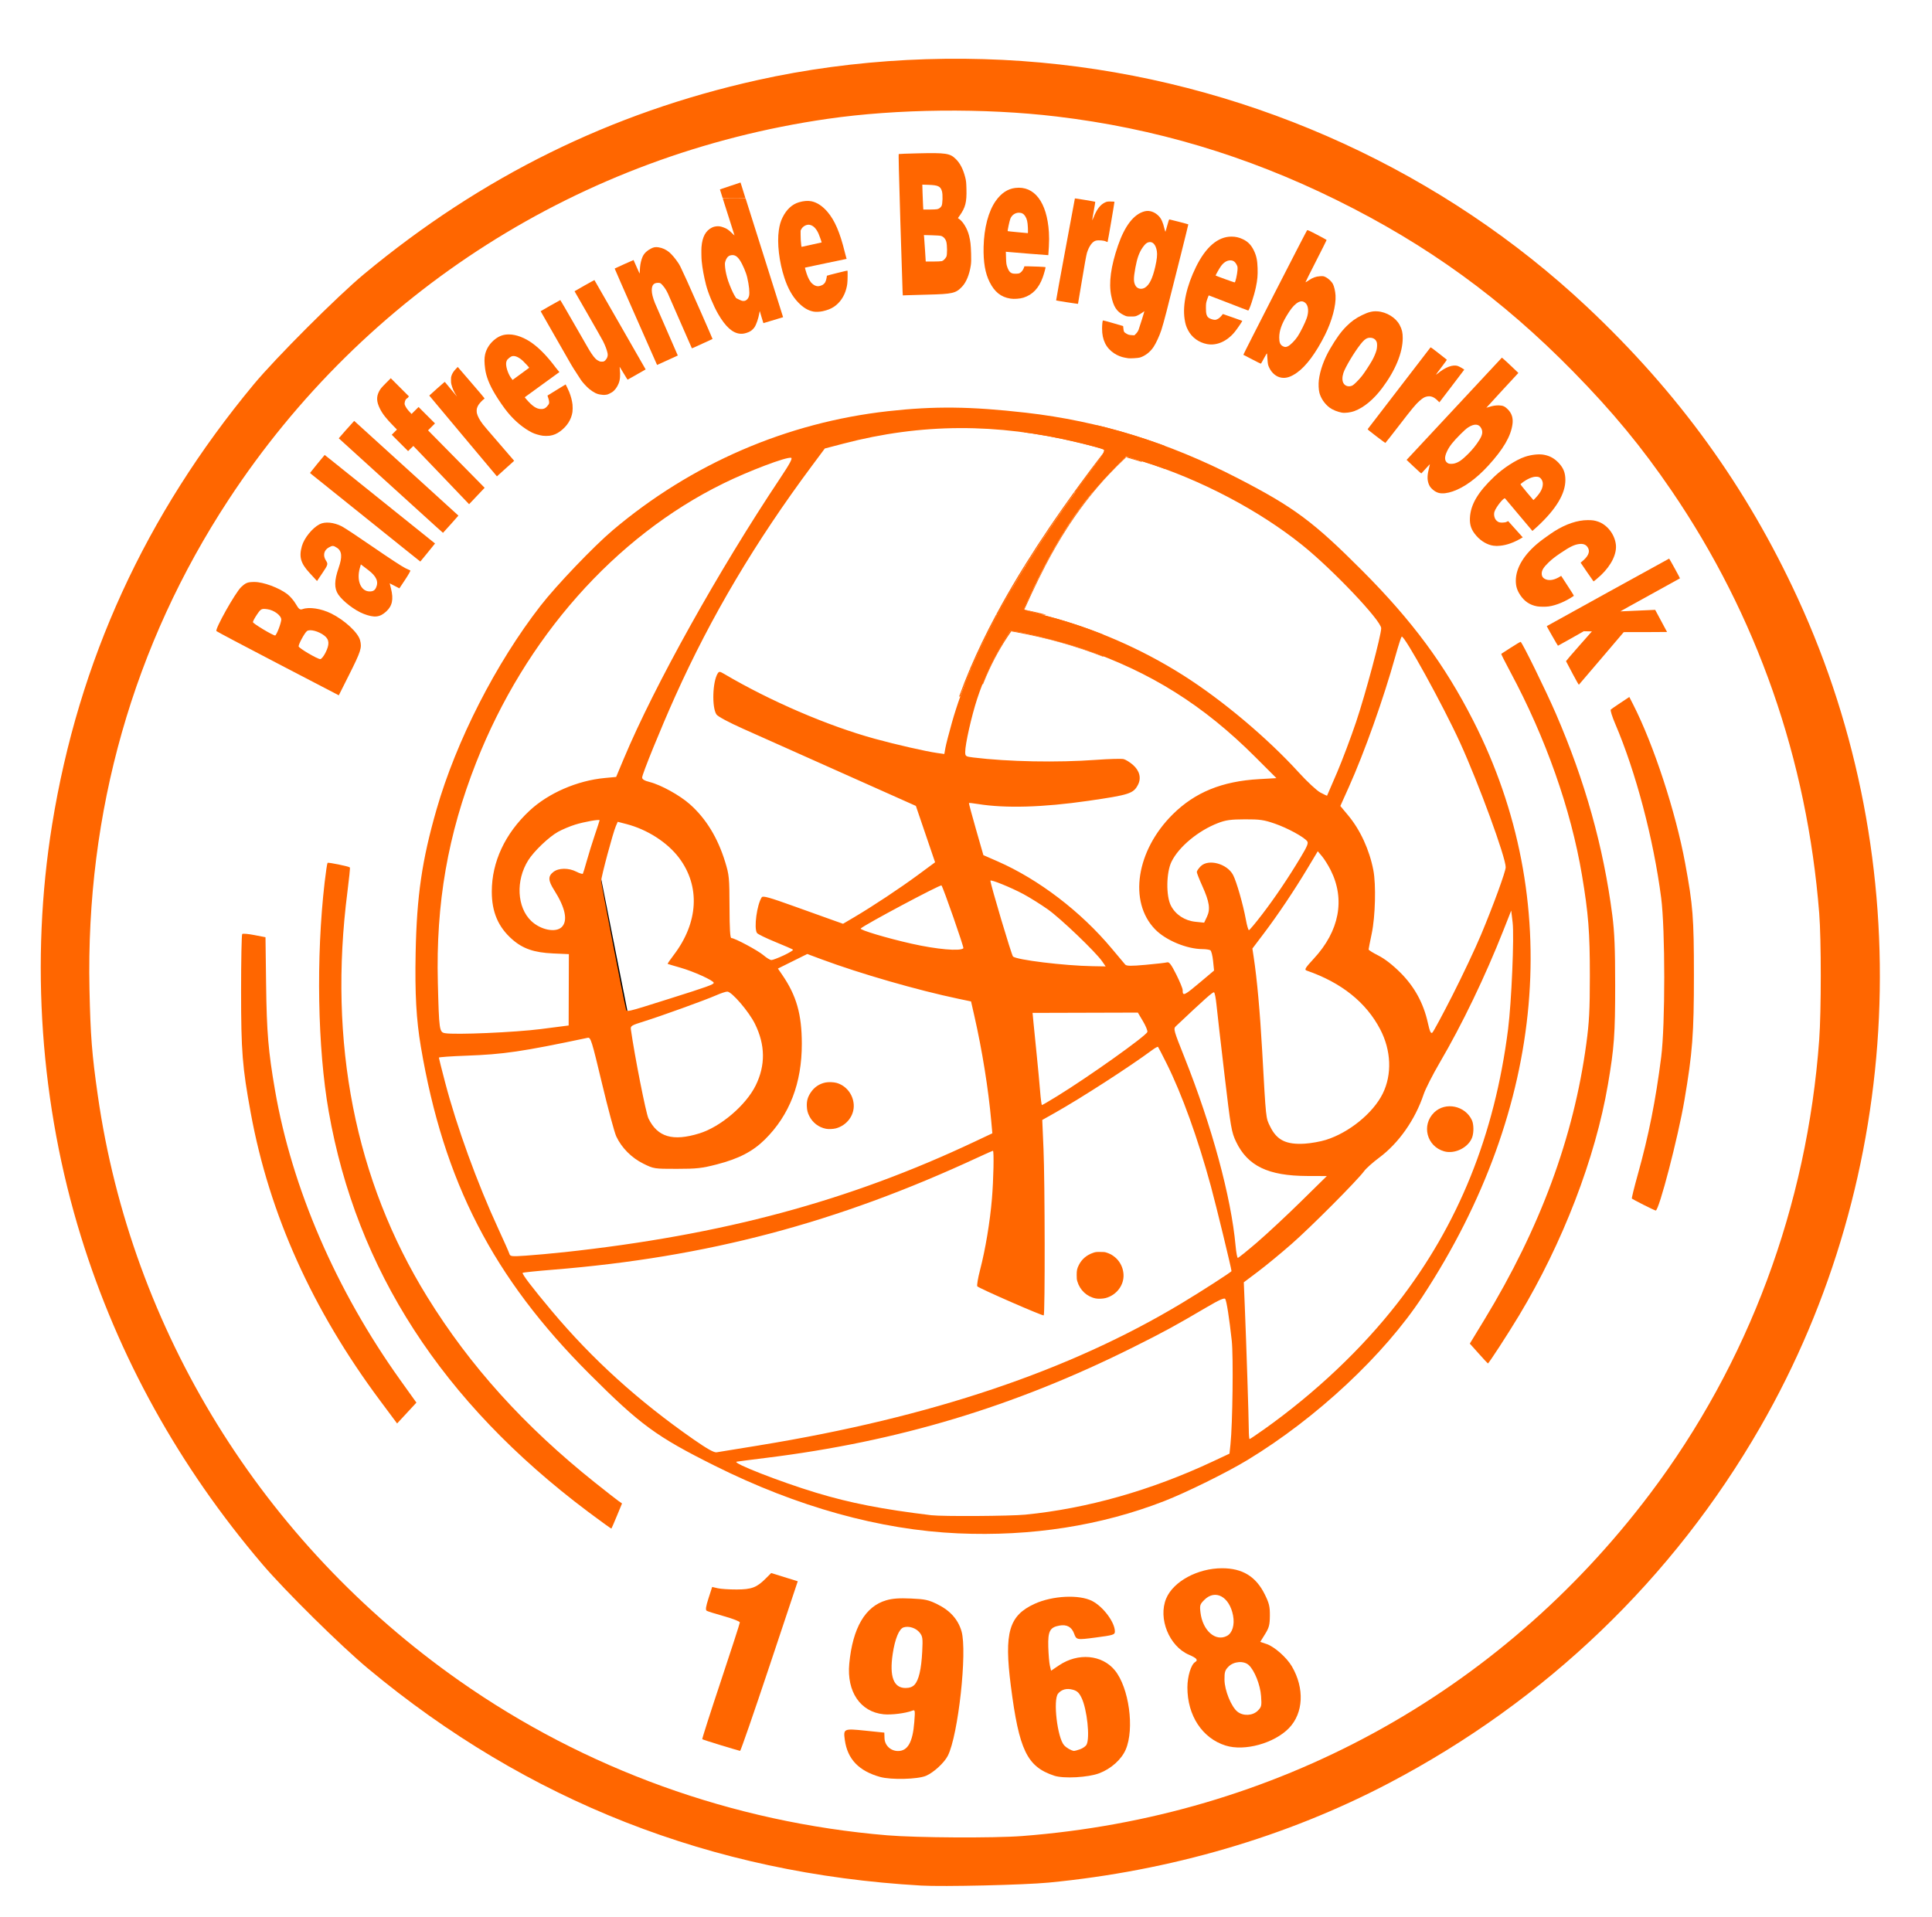 <?xml version="1.0" encoding="UTF-8" standalone="no"?>
<svg xmlns:inkscape="http://www.inkscape.org/namespaces/inkscape" xmlns:sodipodi="http://sodipodi.sourceforge.net/DTD/sodipodi-0.dtd" xmlns="http://www.w3.org/2000/svg" xmlns:svg="http://www.w3.org/2000/svg" version="1.1" id="Ebene_1" x="0px" y="0px" viewBox="0 0 222 220" style="enable-background:new 0 0 222 220;" xml:space="preserve" width="264" height="262"><defs id="defs2"/>
<style type="text/css" id="style1">
	.st0{fill-rule:evenodd;clip-rule:evenodd;}
</style>
<g id="g1">
	
</g>
<rect x="65.8" y="100.7" transform="matrix(0.981 -0.195 0.195 0.981 -19.907 15.371)" class="st0" width="4.8" height="16.4" id="rect1"/>
<rect x="68.5" y="109.9" class="st0" width="0.6" height="0.4" id="rect2"/>
<path style="fill:#ff6600;fill-rule:evenodd;stroke-width:0.018" d="M 105.835,216.54 C 81.799,215.167 60.581,206.839 42.28,191.593 39.155,188.99 32.749,182.664 30.157,179.621 20.566,168.366 13.573,155.739 9.319,142 4.625,126.838 3.459,110.272 5.986,94.622 9.025,75.791 16.709,59.014 29.17,44 31.685,40.97 38.797,33.857 41.827,31.343 55.343,20.125 70.185,12.802 86.995,9.057 98.126,6.577 110.181,5.951 121.77,7.252 c 22.665,2.543 44.158,12.422 60.568,27.838 10.53,9.892 18.354,20.711 24.251,33.536 13.957,30.349 12.32,66.322 -4.332,95.243 -10.033,17.424 -24.655,31.446 -42.644,40.893 -11.767,6.18 -25.143,10.091 -39.111,11.438 -2.825,0.272 -12.095,0.488 -14.667,0.341 z m 11.598,-5.69 c 28.985,-2.22 54.736,-16.252 72.147,-39.313 11.327,-15.002 18.069,-33.09 19.46,-52.213 0.237,-3.264 0.239,-11.498 0.002,-14.505 -1.393,-17.7 -7.16,-34.209 -16.978,-48.598 -3.412,-5.001 -6.731,-9.022 -11.266,-13.649 -8.231,-8.399 -16.774,-14.593 -27.252,-19.761 -10.331,-5.095 -20.869,-8.237 -32.14,-9.581 -8.323,-0.993 -18.303,-0.889 -26.346,0.274 -28.297,4.093 -53.109,19.875 -68.785,43.751 -10.961,16.695 -16.423,35.915 -15.993,56.275 0.113,5.35 0.278,7.46 0.953,12.184 3.865,27.039 18.903,51.394 41.556,67.3 14.438,10.138 31.407,16.267 49.148,17.751 3.396,0.284 12.256,0.333 15.492,0.085 z" id="path2"/><path style="fill:#ff6600;fill-rule:evenodd;stroke-width:0.018" d="m 101.132,204.058 c -2.451,-0.686 -3.752,-2.049 -4.056,-4.248 -0.18,-1.304 -0.129,-1.327 2.367,-1.07 l 2.171,0.224 0.022,0.649 c 0.028,0.822 0.709,1.464 1.552,1.464 1.119,0 1.692,-1.017 1.87,-3.323 0.106,-1.372 0.094,-1.439 -0.235,-1.311 -0.772,0.3 -2.394,0.503 -3.29,0.412 -2.675,-0.272 -4.252,-2.597 -3.946,-5.818 0.391,-4.111 1.83,-6.578 4.246,-7.281 0.726,-0.211 1.481,-0.265 2.846,-0.205 1.632,0.073 2.002,0.153 3.038,0.664 1.456,0.717 2.374,1.744 2.767,3.096 0.681,2.34 -0.378,11.968 -1.573,14.311 -0.415,0.814 -1.632,1.933 -2.509,2.306 -0.953,0.406 -4.014,0.481 -5.272,0.129 z m 3.954,-10.6 c 0.488,-0.524 0.778,-1.767 0.882,-3.787 0.08,-1.556 0.052,-1.766 -0.296,-2.204 -0.418,-0.526 -1.234,-0.791 -1.842,-0.598 -0.521,0.165 -0.996,1.323 -1.254,3.056 -0.388,2.6 0.106,3.911 1.474,3.911 0.462,0 0.8,-0.123 1.037,-0.377 z" id="path3"/><path style="fill:#ff6600;fill-rule:evenodd;stroke-width:0.018" d="m 82.841,200.415 c -1.144,-0.347 -2.11,-0.661 -2.146,-0.697 -0.036,-0.036 0.921,-3.024 2.126,-6.641 1.205,-3.616 2.192,-6.667 2.192,-6.779 0,-0.112 -0.81,-0.43 -1.8,-0.707 -0.99,-0.277 -1.894,-0.561 -2.01,-0.632 -0.153,-0.094 -0.096,-0.484 0.21,-1.433 l 0.42,-1.304 0.639,0.148 c 0.352,0.082 1.332,0.146 2.178,0.143 1.723,-0.006 2.3,-0.224 3.338,-1.262 l 0.628,-0.628 1.526,0.473 1.526,0.473 -3.252,9.754 c -1.789,5.365 -3.306,9.747 -3.373,9.739 -0.066,-0.009 -1.057,-0.3 -2.201,-0.647 z" id="path4"/><path style="fill:#ff6600;fill-rule:evenodd;stroke-width:0.018" d="m 121.136,203.915 c -3.127,-1.038 -4.04,-2.933 -4.987,-10.351 -0.78,-6.109 -0.213,-8.057 2.743,-9.407 2.048,-0.936 5.12,-1.086 6.602,-0.323 1.273,0.655 2.613,2.451 2.613,3.502 0,0.378 -0.172,0.432 -2.231,0.702 -2.155,0.282 -2.19,0.275 -2.456,-0.46 -0.277,-0.766 -0.849,-1.074 -1.702,-0.914 -1.084,0.203 -1.312,0.645 -1.263,2.438 0.024,0.86 0.105,1.83 0.181,2.155 l 0.138,0.591 0.913,-0.615 c 2.185,-1.472 4.928,-1.232 6.407,0.56 1.634,1.981 2.288,6.724 1.258,9.119 -0.488,1.134 -1.678,2.202 -3.028,2.718 -1.281,0.489 -4.104,0.644 -5.187,0.285 z m 2.964,-3.036 c 0.316,-0.11 0.654,-0.349 0.751,-0.531 0.411,-0.767 0.062,-4.06 -0.57,-5.375 -0.285,-0.594 -0.509,-0.804 -1.003,-0.94 -0.706,-0.195 -1.295,-0.04 -1.698,0.447 -0.593,0.716 -0.085,5.069 0.692,5.934 0.274,0.305 0.826,0.62 1.144,0.654 0.06,0.006 0.367,-0.079 0.683,-0.189 z" id="path5"/><path style="fill:#ff6600;fill-rule:evenodd;stroke-width:0.018" d="m 140.841,200.455 c -2.692,-0.842 -4.41,-3.457 -4.4,-6.698 0.004,-1.26 0.415,-2.609 0.883,-2.898 0.381,-0.236 0.196,-0.456 -0.712,-0.847 -2.268,-0.976 -3.561,-4.176 -2.61,-6.459 0.817,-1.961 3.619,-3.48 6.42,-3.48 2.353,0 3.898,0.949 4.918,3.021 0.497,1.01 0.587,1.388 0.577,2.438 -0.01,1.058 -0.093,1.375 -0.56,2.125 l -0.548,0.882 0.723,0.239 c 0.894,0.295 2.314,1.548 2.911,2.569 1.474,2.52 1.339,5.38 -0.335,7.103 -1.696,1.745 -5.095,2.683 -7.266,2.004 z m 3.685,-4.01 c 0.432,-0.432 0.461,-0.56 0.381,-1.675 -0.093,-1.302 -0.759,-2.973 -1.423,-3.575 -0.569,-0.515 -1.708,-0.428 -2.312,0.176 -0.41,0.411 -0.478,0.63 -0.47,1.517 0.011,1.217 0.782,3.113 1.492,3.672 0.665,0.523 1.747,0.469 2.332,-0.115 z m -3.535,-8.6 c 0.619,-0.331 0.899,-1.273 0.696,-2.342 -0.411,-2.167 -2.039,-3.055 -3.297,-1.798 -0.51,0.51 -0.545,0.624 -0.446,1.455 0.246,2.077 1.733,3.388 3.047,2.684 z" id="path6"/><path style="fill:#ff6600;fill-rule:evenodd;stroke-width:0.018" d="M 67.516,173.539 C 50.798,160.975 40.961,145.772 37.768,127.564 c -1.277,-7.28 -1.461,-17.698 -0.465,-26.32 0.136,-1.181 0.288,-2.187 0.336,-2.236 0.086,-0.086 2.434,0.397 2.566,0.529 0.037,0.037 -0.089,1.285 -0.28,2.773 -2.227,17.36 0.882,33.159 9.163,46.569 4.915,7.958 11.159,14.872 19.289,21.358 1.234,0.985 2.437,1.925 2.672,2.09 l 0.427,0.299 -0.586,1.416 c -0.322,0.779 -0.607,1.44 -0.633,1.469 -0.026,0.029 -1.259,-0.858 -2.741,-1.971 z" id="path7"/><path style="fill:#ff6600;fill-rule:evenodd;stroke-width:0.018" d="M 43.7,160.844 C 35.883,150.355 30.947,139.382 28.812,127.745 c -0.967,-5.268 -1.109,-7.061 -1.109,-13.973 0,-3.552 0.058,-6.516 0.129,-6.587 0.071,-0.071 0.702,-0.017 1.402,0.121 l 1.273,0.25 0.07,5.432 c 0.071,5.518 0.253,7.68 1.021,12.132 1.942,11.259 7.017,23.008 14.396,33.326 l 1.854,2.592 -1.109,1.198 -1.109,1.198 z" id="path8"/><path style="fill:#ff6600;fill-rule:evenodd;stroke-width:0.018" d="m 188.856,138.307 c -0.697,-0.355 -1.301,-0.677 -1.342,-0.715 -0.041,-0.038 0.262,-1.271 0.672,-2.74 1.254,-4.483 2.063,-8.543 2.697,-13.536 0.469,-3.69 0.467,-14.672 -0.003,-18.288 -0.879,-6.768 -2.913,-14.469 -5.281,-20.003 -0.357,-0.833 -0.584,-1.571 -0.506,-1.641 0.078,-0.07 0.589,-0.423 1.135,-0.784 l 0.993,-0.658 0.439,0.86 c 2.355,4.614 4.888,12.347 5.976,18.242 0.9,4.875 1.005,6.223 1.007,12.856 0.001,6.773 -0.162,8.922 -1.093,14.395 -0.721,4.237 -2.921,12.692 -3.296,12.666 -0.071,-0.005 -0.7,-0.3 -1.397,-0.655 z" id="path9"/><path style="fill:#ff6600;fill-rule:evenodd;stroke-width:0.018" d="m 169.911,155.395 -1.019,-1.139 1.659,-2.726 c 6.426,-10.559 10.274,-20.974 11.729,-31.752 0.331,-2.452 0.404,-3.847 0.405,-7.786 0.002,-5.025 -0.164,-7.145 -0.904,-11.561 -1.268,-7.568 -4.17,-15.804 -8.236,-23.374 -0.604,-1.124 -1.072,-2.058 -1.042,-2.075 0.031,-0.018 0.523,-0.335 1.094,-0.704 0.571,-0.37 1.08,-0.672 1.131,-0.672 0.156,0 2.884,5.556 4.047,8.242 3.354,7.745 5.477,15.326 6.49,23.174 0.252,1.955 0.328,3.798 0.329,8.058 0.002,5.617 -0.112,7.183 -0.834,11.407 -1.444,8.458 -5.198,18.212 -10.22,26.552 -1.273,2.114 -3.47,5.497 -3.57,5.497 -0.022,-6e-5 -0.499,-0.513 -1.059,-1.139 z" id="path10"/><path style="fill:#ff6600;fill-rule:evenodd;stroke-width:0.018" d="m 110.091,176.064 c -8.972,-0.397 -18.484,-3.042 -27.959,-7.772 -6.728,-3.359 -8.543,-4.69 -14.422,-10.569 C 56.652,146.666 50.986,135.661 48.36,120.14 c -0.528,-3.122 -0.692,-6.074 -0.6,-10.805 0.128,-6.524 0.726,-10.635 2.395,-16.446 2.272,-7.91 6.82,-16.821 11.967,-23.444 1.825,-2.348 6.107,-6.825 8.3,-8.679 9.034,-7.634 19.979,-12.366 31.611,-13.668 5.333,-0.597 9.496,-0.551 15.844,0.173 8.459,0.965 16.384,3.416 24.354,7.53 6.458,3.334 8.687,4.991 14.313,10.635 5.739,5.758 9.451,10.776 12.738,17.222 10.501,20.589 8.399,44.486 -5.823,66.181 -4.403,6.717 -12.168,13.973 -20.111,18.793 -2.356,1.429 -7.026,3.735 -9.579,4.728 -7.256,2.824 -15.264,4.076 -23.677,3.704 z m 7.722,-2.151 c 7.109,-0.704 14.449,-2.785 21.542,-6.11 l 1.922,-0.901 0.112,-1.064 c 0.246,-2.337 0.343,-10.149 0.147,-11.929 -0.285,-2.591 -0.587,-4.529 -0.746,-4.786 -0.098,-0.159 -0.696,0.107 -2.11,0.938 -3.705,2.179 -4.97,2.867 -8.54,4.648 -13.635,6.801 -26.951,10.808 -42.14,12.682 -1.693,0.209 -3.2,0.404 -3.35,0.434 -0.612,0.122 5.028,2.327 9.112,3.563 3.925,1.188 7.63,1.912 13.25,2.59 1.264,0.152 9.076,0.105 10.8,-0.066 z m -30.536,-7.97 c 19.762,-3.23 35.61,-8.568 48.527,-16.343 2.31,-1.39 5.704,-3.579 5.704,-3.678 0,-0.264 -1.76,-7.508 -2.37,-9.756 -1.492,-5.493 -3.33,-10.588 -5.096,-14.123 -0.497,-0.996 -0.937,-1.846 -0.976,-1.888 -0.04,-0.043 -0.329,0.112 -0.643,0.344 -2.668,1.973 -8.204,5.545 -11.248,7.259 l -1.412,0.795 0.144,3.354 c 0.162,3.766 0.183,18.948 0.026,19.105 -0.099,0.099 -7.349,-3.07 -7.63,-3.335 -0.079,-0.074 0.065,-0.934 0.319,-1.912 0.61,-2.347 1.13,-5.473 1.357,-8.15 0.183,-2.164 0.253,-5.523 0.115,-5.523 -0.04,0 -0.794,0.335 -1.675,0.744 -16.272,7.555 -31.154,11.492 -48.848,12.924 -1.885,0.152 -3.465,0.315 -3.511,0.362 -0.113,0.113 1.099,1.703 3.301,4.331 4.688,5.595 9.993,10.402 16.376,14.841 1.52,1.057 2.308,1.498 2.598,1.454 0.229,-0.035 2.453,-0.396 4.942,-0.803 z m 57.929,-1.803 c 5.933,-4.217 11.257,-9.251 15.374,-14.539 6.993,-8.981 11.164,-19.317 12.71,-31.493 0.392,-3.085 0.714,-10.67 0.521,-12.265 l -0.163,-1.351 -0.891,2.256 c -2.12,5.366 -4.739,10.807 -7.334,15.24 -0.799,1.365 -1.625,2.994 -1.836,3.621 -0.983,2.929 -2.868,5.612 -5.111,7.278 -0.718,0.533 -1.491,1.224 -1.718,1.534 -0.78,1.069 -6.109,6.423 -8.337,8.376 -1.227,1.076 -2.966,2.509 -3.865,3.184 l -1.634,1.228 0.115,2.807 c 0.179,4.361 0.454,12.822 0.458,14.078 0.002,0.622 0.043,1.132 0.092,1.132 0.049,0 0.777,-0.489 1.618,-1.087 z m -0.779,-21.501 c 1.133,-0.971 3.405,-3.087 5.048,-4.702 l 2.988,-2.937 -2.263,-0.008 c -4.485,-0.016 -6.839,-1.152 -8.17,-3.942 -0.524,-1.099 -0.607,-1.581 -1.34,-7.805 -0.43,-3.649 -0.839,-7.227 -0.91,-7.951 -0.071,-0.724 -0.196,-1.358 -0.278,-1.409 -0.125,-0.077 -0.999,0.699 -4.382,3.892 -0.309,0.291 -0.265,0.45 0.972,3.553 3.163,7.932 5.377,16.088 5.883,21.672 0.07,0.772 0.187,1.403 0.26,1.403 0.073,0 1.06,-0.794 2.193,-1.765 z m -79.692,1.12 c 18.326,-1.983 32.794,-5.878 47.325,-12.743 l 1.967,-0.929 -0.125,-1.397 c -0.331,-3.708 -1.046,-8.159 -1.945,-12.105 l -0.377,-1.654 -1.468,-0.308 c -4.663,-0.978 -11.287,-2.887 -15.657,-4.513 l -1.695,-0.631 -1.686,0.837 -1.686,0.837 0.504,0.736 c 1.628,2.375 2.236,4.515 2.243,7.888 0.009,4.54 -1.402,8.206 -4.243,11.02 -1.386,1.373 -2.998,2.21 -5.504,2.858 -1.743,0.451 -2.32,0.515 -4.621,0.516 -2.607,5.7e-4 -2.64,-0.004 -3.838,-0.595 -1.351,-0.665 -2.498,-1.818 -3.112,-3.126 -0.213,-0.453 -0.955,-3.208 -1.65,-6.121 -1.166,-4.889 -1.291,-5.291 -1.626,-5.22 -7.596,1.599 -9.649,1.901 -13.988,2.058 -1.718,0.062 -3.123,0.162 -3.123,0.221 4.95e-4,0.06 0.32,1.331 0.711,2.824 1.332,5.094 3.69,11.588 6.111,16.829 0.647,1.4 1.222,2.699 1.278,2.886 0.095,0.316 0.238,0.332 1.931,0.217 1.006,-0.068 2.929,-0.243 4.273,-0.388 z m 87.611,-12.913 c 2.671,-0.831 5.445,-3.091 6.544,-5.33 1.078,-2.197 0.97,-4.954 -0.291,-7.371 -1.621,-3.109 -4.462,-5.38 -8.461,-6.762 -0.284,-0.098 -0.162,-0.3 0.828,-1.37 2.936,-3.171 3.628,-6.805 1.938,-10.17 -0.28,-0.558 -0.729,-1.274 -0.996,-1.593 l -0.487,-0.578 -1.172,1.955 c -1.538,2.563 -3.403,5.343 -5.028,7.493 l -1.313,1.736 0.15,0.98 c 0.38,2.489 0.722,6.271 0.974,10.757 0.453,8.081 0.411,7.68 0.922,8.725 0.765,1.564 1.844,2.094 3.988,1.959 0.704,-0.044 1.786,-0.238 2.405,-0.431 z m -71.979,-0.75 c 2.435,-0.752 5.349,-3.236 6.469,-5.514 1.137,-2.313 1.108,-4.658 -0.089,-7.078 -0.695,-1.407 -2.663,-3.701 -3.174,-3.701 -0.178,0 -0.761,0.193 -1.297,0.43 -1.239,0.547 -6.294,2.373 -8.306,3.001 -1.427,0.445 -1.535,0.512 -1.476,0.924 0.434,3.064 1.727,9.618 2.015,10.213 1.042,2.152 2.799,2.67 5.858,1.725 z m 41.106,-4.276 c 3.627,-2.233 10.18,-6.896 10.364,-7.375 0.05,-0.131 -0.174,-0.687 -0.499,-1.235 l -0.59,-0.996 -6.049,0.017 -6.049,0.017 0.111,1.177 c 0.061,0.647 0.228,2.318 0.372,3.712 0.143,1.394 0.316,3.248 0.385,4.119 0.068,0.871 0.163,1.584 0.211,1.584 0.048,0 0.833,-0.459 1.744,-1.02 z m -59.286,-7.719 3.155,-0.405 0.013,-4.1 0.013,-4.1 -1.811,-0.08 c -2.187,-0.097 -3.477,-0.542 -4.706,-1.623 -1.604,-1.412 -2.341,-3.141 -2.34,-5.486 0.001,-3.409 1.52,-6.666 4.336,-9.295 2.168,-2.025 5.486,-3.465 8.662,-3.76 l 1.291,-0.12 0.881,-2.104 c 3.532,-8.429 10.885,-21.617 17.983,-32.252 1.085,-1.625 1.434,-2.28 1.24,-2.321 -0.563,-0.12 -4.833,1.496 -7.792,2.949 -12.451,6.115 -22.761,17.756 -28.39,32.056 -3.269,8.305 -4.641,16.185 -4.409,25.33 0.138,5.444 0.17,5.673 0.815,5.789 1.145,0.207 8.056,-0.091 11.058,-0.476 z m 104.719,-3.89 c 1.151,-2.266 2.622,-5.383 3.268,-6.926 1.414,-3.378 2.841,-7.284 2.841,-7.775 0,-1.149 -3.107,-9.638 -5.237,-14.307 -1.965,-4.308 -6.463,-12.475 -6.718,-12.196 -0.073,0.08 -0.395,1.083 -0.715,2.229 -1.373,4.919 -3.547,11.033 -5.353,15.058 l -0.977,2.176 0.905,1.087 c 1.393,1.674 2.437,3.951 2.891,6.305 0.316,1.64 0.223,5.297 -0.185,7.243 -0.198,0.946 -0.361,1.78 -0.363,1.853 -0.001,0.073 0.507,0.39 1.129,0.704 0.724,0.365 1.634,1.073 2.527,1.964 1.611,1.609 2.645,3.496 3.143,5.734 0.229,1.031 0.352,1.302 0.524,1.159 0.124,-0.103 1.167,-2.041 2.319,-4.306 z m -89.949,0.398 c 4.323,-1.363 5.072,-1.632 5.056,-1.819 -0.022,-0.266 -2.305,-1.303 -3.827,-1.737 -0.776,-0.222 -1.436,-0.418 -1.467,-0.437 -0.031,-0.019 0.277,-0.471 0.684,-1.004 2.849,-3.727 3.085,-7.909 0.63,-11.175 -1.339,-1.781 -3.656,-3.27 -6.056,-3.892 l -0.996,-0.258 -0.213,0.491 c -0.334,0.768 -1.688,5.819 -1.688,6.297 0,0.349 2.498,13.269 2.834,14.66 0.111,0.457 -0.205,0.528 5.042,-1.126 z m 61.165,-2.062 1.382,-1.166 -0.112,-1.097 c -0.061,-0.604 -0.201,-1.157 -0.31,-1.23 -0.109,-0.073 -0.513,-0.134 -0.897,-0.136 -1.819,-0.007 -4.229,-1.011 -5.454,-2.271 -3.078,-3.167 -2.174,-9.059 2.028,-13.219 2.563,-2.537 5.663,-3.802 9.919,-4.045 l 1.992,-0.114 -2.445,-2.444 c -5.946,-5.945 -12.033,-9.762 -19.827,-12.433 -1.883,-0.645 -6.158,-1.756 -7.535,-1.958 l -0.794,-0.116 -0.853,1.414 c -1.176,1.951 -2.214,4.223 -2.935,6.431 -0.646,1.975 -1.372,5.198 -1.372,6.088 0,0.507 0.045,0.538 0.951,0.648 4.002,0.487 9.636,0.595 14.081,0.27 1.5,-0.109 2.926,-0.149 3.169,-0.088 0.243,0.061 0.727,0.361 1.074,0.665 0.765,0.672 0.978,1.514 0.577,2.289 -0.522,1.009 -0.991,1.16 -5.729,1.846 -5.175,0.749 -9.508,0.873 -12.664,0.362 -0.542,-0.088 -1.005,-0.139 -1.03,-0.115 -0.025,0.025 0.339,1.383 0.808,3.018 l 0.853,2.973 1.625,0.711 c 4.733,2.072 9.592,5.787 13.15,10.054 0.72,0.864 1.401,1.675 1.513,1.802 0.163,0.185 0.642,0.192 2.365,0.037 1.188,-0.107 2.297,-0.235 2.463,-0.285 0.23,-0.068 0.479,0.264 1.041,1.388 0.407,0.812 0.739,1.617 0.739,1.788 0,0.764 0.133,0.701 2.227,-1.066 z m -11.482,-2.229 c -0.749,-1.08 -4.763,-4.921 -6.228,-5.959 -0.796,-0.564 -2.058,-1.354 -2.805,-1.757 -1.403,-0.755 -3.802,-1.731 -3.802,-1.546 0,0.397 2.424,8.537 2.594,8.708 0.385,0.39 5.872,1.061 9.143,1.117 l 1.506,0.026 z m -36.575,-0.684 c 0.637,-0.301 1.111,-0.594 1.055,-0.65 -0.056,-0.056 -0.978,-0.459 -2.049,-0.896 -1.071,-0.436 -2.012,-0.897 -2.093,-1.025 -0.365,-0.575 -0.007,-3.24 0.55,-4.1 0.129,-0.199 0.863,0.005 3.758,1.047 1.979,0.712 4.045,1.452 4.591,1.646 l 0.994,0.351 1.27,-0.749 c 2.138,-1.261 5.266,-3.335 7.337,-4.863 l 1.97,-1.454 -1.104,-3.24 -1.104,-3.24 -8.528,-3.807 c -4.69,-2.094 -9.787,-4.37 -11.327,-5.059 -1.677,-0.75 -2.904,-1.41 -3.061,-1.646 -0.542,-0.816 -0.448,-3.791 0.149,-4.72 0.152,-0.236 0.242,-0.23 0.719,0.052 5.283,3.121 11.935,5.985 17.337,7.466 2.433,0.667 5.844,1.445 7.143,1.63 l 0.837,0.119 0.122,-0.696 c 0.067,-0.383 0.407,-1.701 0.754,-2.929 2.28,-8.059 7.631,-17.755 15.888,-28.792 1.412,-1.887 1.752,-2.451 1.553,-2.575 -0.14,-0.087 -1.459,-0.448 -2.932,-0.803 -9.373,-2.254 -18.045,-2.214 -26.982,0.125 l -2.136,0.559 -1.507,2.026 C 86.787,62.123 81.713,70.681 77.59,79.852 c -1.656,3.682 -3.804,8.961 -3.804,9.348 0,0.203 0.272,0.365 0.859,0.513 1.298,0.327 3.478,1.533 4.635,2.564 1.854,1.652 3.19,3.84 4.046,6.623 0.46,1.498 0.491,1.812 0.5,5.171 0.007,2.54 0.07,3.576 0.215,3.576 0.385,0 3.052,1.429 3.688,1.975 0.349,0.3 0.756,0.548 0.905,0.552 0.149,0.004 0.792,-0.239 1.429,-0.54 z m 20.635,-0.814 c 0.087,-0.087 -2.328,-7.014 -2.518,-7.218 -0.122,-0.131 -8.796,4.493 -9.277,4.945 -0.171,0.161 2.983,1.105 5.842,1.749 2.893,0.652 5.588,0.889 5.953,0.524 z M 64.551,106.379 c 0.722,-0.722 0.412,-2.219 -0.878,-4.245 -0.695,-1.092 -0.717,-1.588 -0.093,-2.079 0.608,-0.479 1.752,-0.492 2.654,-0.032 0.37,0.189 0.704,0.291 0.743,0.226 0.038,-0.064 0.241,-0.732 0.451,-1.485 0.21,-0.752 0.626,-2.092 0.925,-2.976 0.299,-0.885 0.544,-1.639 0.544,-1.676 0,-0.138 -1.757,0.174 -2.808,0.5 -0.598,0.185 -1.486,0.559 -1.973,0.831 -1.052,0.588 -2.76,2.219 -3.417,3.265 -1.458,2.317 -1.302,5.416 0.35,6.983 1.087,1.031 2.819,1.372 3.502,0.689 z m 80.441,-1.403 c 1.511,-1.973 3.039,-4.236 4.465,-6.616 0.778,-1.297 0.913,-1.64 0.734,-1.857 -0.421,-0.508 -2.269,-1.508 -3.707,-2.006 -1.249,-0.433 -1.719,-0.501 -3.439,-0.494 -1.632,0.006 -2.188,0.083 -3.078,0.425 -2.275,0.874 -4.505,2.725 -5.349,4.437 -0.612,1.243 -0.648,3.958 -0.067,5.07 0.537,1.029 1.586,1.715 2.814,1.842 l 1,0.103 0.322,-0.679 c 0.414,-0.873 0.286,-1.72 -0.54,-3.55 -0.344,-0.761 -0.625,-1.479 -0.625,-1.596 0,-0.116 0.2,-0.412 0.444,-0.656 0.885,-0.885 3.043,-0.304 3.727,1.005 0.395,0.756 1.155,3.411 1.464,5.114 0.122,0.672 0.28,1.222 0.352,1.222 0.072,0 0.739,-0.794 1.483,-1.765 z m 8.641,-16.341 c 0.614,-1.444 1.602,-4.067 2.194,-5.828 1.068,-3.176 2.881,-9.948 2.881,-10.762 0,-0.876 -5.548,-6.725 -9.053,-9.546 -4.984,-4.01 -11.716,-7.549 -18.24,-9.588 l -2.034,-0.636 -1.95,2.032 c -3.241,3.378 -5.527,6.77 -8.222,12.201 -0.905,1.823 -1.612,3.347 -1.572,3.387 0.04,0.04 1.17,0.356 2.51,0.701 5.526,1.424 10.971,3.785 15.821,6.86 4.491,2.847 9.662,7.197 13.281,11.173 0.954,1.048 2.067,2.082 2.473,2.296 0.406,0.215 0.751,0.378 0.766,0.362 0.015,-0.015 0.53,-1.209 1.144,-2.653 z" id="path11"/><path style="fill:#ff6600;fill-rule:evenodd;stroke-width:0.018" d="m 31.959,76.122 c -3.834,-1.996 -7.024,-3.684 -7.089,-3.752 -0.198,-0.206 2.173,-4.428 2.839,-5.057 0.534,-0.504 0.755,-0.588 1.537,-0.588 1.011,0 2.788,0.655 3.754,1.385 0.324,0.244 0.772,0.764 0.996,1.156 0.331,0.578 0.476,0.687 0.77,0.579 0.757,-0.277 2.131,-0.068 3.283,0.499 1.531,0.754 3.085,2.186 3.321,3.06 0.236,0.876 0.113,1.264 -1.283,4.043 l -1.157,2.303 z m 5.428,-1.242 c 0.497,-0.973 0.466,-1.532 -0.108,-1.983 -0.662,-0.521 -1.696,-0.787 -2.017,-0.521 -0.274,0.227 -0.949,1.471 -0.949,1.748 0,0.193 2.141,1.456 2.486,1.466 0.122,0.004 0.387,-0.316 0.588,-0.711 z m -5.362,-2.775 c 0.163,-0.427 0.296,-0.901 0.296,-1.055 0,-0.469 -0.829,-1.091 -1.591,-1.193 -0.677,-0.091 -0.75,-0.054 -1.195,0.6 -0.26,0.383 -0.473,0.78 -0.472,0.881 0.001,0.162 2.264,1.523 2.554,1.537 0.061,0.003 0.244,-0.344 0.407,-0.77 z" id="path12"/><path style="fill:#ff6600;fill-rule:evenodd;stroke-width:0.018" d="m 41.78,70.385 c -1.007,-0.387 -2.368,-1.424 -2.907,-2.216 -0.482,-0.709 -0.47,-1.607 0.042,-3.077 0.432,-1.239 0.376,-1.922 -0.186,-2.29 -0.424,-0.278 -0.523,-0.283 -0.951,-0.043 -0.568,0.318 -0.699,0.932 -0.322,1.508 0.256,0.391 0.232,0.479 -0.377,1.383 l -0.65,0.966 -0.869,-0.945 c -1.011,-1.099 -1.218,-1.827 -0.872,-3.063 0.259,-0.927 1.197,-2.086 2.038,-2.521 0.615,-0.318 1.63,-0.223 2.54,0.239 0.313,0.159 1.973,1.258 3.689,2.441 1.716,1.184 3.345,2.249 3.621,2.368 0.276,0.119 0.534,0.239 0.574,0.267 0.04,0.028 -0.226,0.502 -0.592,1.053 l -0.665,1.001 -0.557,-0.288 -0.557,-0.288 0.15,0.602 c 0.308,1.233 0.149,1.995 -0.55,2.635 -0.74,0.679 -1.367,0.743 -2.601,0.269 z m 1.432,-3.013 c 0.313,-0.688 0.042,-1.302 -0.888,-2.012 l -0.858,-0.655 -0.119,0.421 c -0.404,1.436 0.122,2.685 1.13,2.685 0.39,0 0.588,-0.119 0.734,-0.439 z" id="path13"/><path style="fill:#ff6600;fill-rule:evenodd;stroke-width:0.002" d="M 47.205,63.509 C 44.93,61.681 36.11,54.599 35.871,54.408 c -0.138,-0.11 -0.25,-0.206 -0.248,-0.213 0.008,-0.032 1.669,-2.073 1.684,-2.069 0.009,0.003 0.485,0.381 1.056,0.84 0.572,0.459 1.302,1.046 1.624,1.304 0.321,0.258 1.232,0.99 2.025,1.626 1.34,1.076 2.057,1.652 4.418,3.548 0.502,0.403 1.508,1.211 2.236,1.795 l 1.323,1.062 -0.209,0.258 c -0.115,0.142 -0.494,0.609 -0.841,1.038 -0.347,0.429 -0.636,0.78 -0.642,0.78 -0.006,-1.8e-4 -0.496,-0.391 -1.091,-0.868 z" id="path14"/><path style="fill:#ff6600;fill-rule:evenodd;stroke-width:0.002" d="M 50.157,60.413 C 49.371,59.699 38.948,50.234 38.925,50.213 c -0.01,-0.009 1.472,-1.681 1.741,-1.964 l 0.034,-0.036 0.376,0.341 c 0.207,0.188 2.9,2.634 5.985,5.436 3.085,2.802 5.612,5.1 5.614,5.107 0.004,0.011 -1.749,1.971 -1.772,1.98 -0.005,0.002 -0.341,-0.297 -0.746,-0.664 z" id="path15"/><path style="fill:#ff6600;fill-rule:evenodd;stroke-width:0.002" d="m 50.704,54.44 c -1.758,-1.84 -3.201,-3.346 -3.208,-3.346 -0.006,0 -0.144,0.133 -0.307,0.296 l -0.296,0.296 -0.94,-0.94 -0.94,-0.94 0.299,-0.299 0.299,-0.299 -0.389,-0.397 c -0.851,-0.868 -1.263,-1.394 -1.565,-2 -0.396,-0.792 -0.424,-1.364 -0.097,-1.991 0.155,-0.296 0.258,-0.421 0.817,-0.984 l 0.524,-0.528 1.044,1.044 1.044,1.044 -0.052,0.053 c -0.028,0.029 -0.052,0.065 -0.052,0.08 0,0.016 -0.028,0.04 -0.071,0.061 -0.183,0.086 -0.294,0.292 -0.32,0.593 -0.008,0.092 -0.003,0.12 0.036,0.218 0.106,0.261 0.268,0.491 0.57,0.813 l 0.191,0.203 0.402,-0.401 0.402,-0.401 0.944,0.944 0.944,0.944 -0.399,0.399 -0.399,0.399 0.968,0.981 c 0.533,0.54 1.996,2.025 3.252,3.301 l 2.284,2.32 -0.102,0.105 c -0.056,0.058 -0.432,0.454 -0.835,0.881 -0.403,0.427 -0.76,0.804 -0.792,0.837 l -0.059,0.061 z" id="path16"/><path style="fill:#ff6600;fill-rule:evenodd;stroke-width:0.002" d="m 53.213,49.951 c -2.138,-2.549 -3.887,-4.64 -3.887,-4.648 0,-0.007 0.399,-0.368 0.886,-0.801 0.718,-0.638 0.89,-0.784 0.906,-0.767 0.011,0.012 0.32,0.386 0.686,0.833 0.367,0.446 0.675,0.817 0.685,0.823 0.022,0.013 0.016,0.003 -0.083,-0.146 -0.252,-0.38 -0.437,-0.805 -0.538,-1.234 -0.041,-0.174 -0.045,-0.216 -0.044,-0.502 2.97e-4,-0.294 0.003,-0.32 0.044,-0.455 0.092,-0.301 0.253,-0.55 0.551,-0.857 l 0.179,-0.184 0.029,0.034 c 0.016,0.019 0.709,0.824 1.541,1.789 0.983,1.142 1.511,1.767 1.511,1.789 0,0.023 -0.028,0.053 -0.086,0.094 -0.162,0.112 -0.469,0.438 -0.604,0.642 -0.082,0.123 -0.152,0.278 -0.19,0.422 -0.034,0.126 -0.033,0.399 0.001,0.552 0.076,0.341 0.325,0.801 0.692,1.279 0.184,0.239 0.379,0.468 1.999,2.341 0.874,1.01 1.589,1.84 1.589,1.844 0,0.005 -1.105,1.002 -1.947,1.757 l -0.034,0.031 z" id="path17"/><path style="fill:#ff6600;fill-rule:evenodd;stroke-width:0.002" d="m 62.361,49.918 c -0.391,-0.054 -0.929,-0.214 -1.233,-0.368 -0.974,-0.492 -1.93,-1.282 -2.768,-2.289 -0.413,-0.496 -1.039,-1.397 -1.468,-2.113 -0.664,-1.108 -1.028,-2.034 -1.147,-2.921 -0.098,-0.725 -0.099,-1.236 -0.003,-1.656 0.157,-0.687 0.576,-1.317 1.178,-1.771 0.489,-0.369 0.954,-0.526 1.554,-0.525 0.846,0.001 1.856,0.389 2.759,1.059 0.854,0.634 1.711,1.532 2.608,2.734 0.122,0.163 0.272,0.348 0.334,0.412 0.062,0.064 0.11,0.119 0.106,0.122 -0.004,0.004 -0.889,0.646 -1.968,1.427 -1.078,0.781 -1.974,1.433 -1.991,1.449 -0.03,0.028 -0.026,0.034 0.158,0.247 0.68,0.785 1.142,1.1 1.649,1.124 0.32,0.015 0.505,-0.057 0.706,-0.274 0.149,-0.16 0.231,-0.282 0.257,-0.383 0.034,-0.13 -0.012,-0.382 -0.137,-0.749 l -0.047,-0.138 1.038,-0.642 c 0.571,-0.353 1.042,-0.642 1.048,-0.642 0.017,0 0.337,0.67 0.414,0.867 0.202,0.515 0.32,0.967 0.378,1.446 0.026,0.213 0.022,0.659 -0.007,0.856 -0.129,0.86 -0.607,1.618 -1.391,2.207 -0.392,0.294 -0.78,0.459 -1.228,0.522 -0.21,0.029 -0.586,0.029 -0.799,3e-4 z m -2.509,-7.108 c 0.522,-0.384 0.951,-0.701 0.954,-0.704 0.02,-0.018 -0.533,-0.621 -0.741,-0.809 -0.521,-0.469 -0.999,-0.643 -1.325,-0.481 -0.105,0.052 -0.317,0.217 -0.411,0.32 -0.081,0.089 -0.143,0.233 -0.165,0.385 -0.056,0.399 0.167,1.149 0.493,1.656 0.081,0.126 0.229,0.33 0.239,0.33 0.004,0 0.433,-0.314 0.955,-0.698 z" id="path18"/><path style="fill:#ff6600;fill-rule:evenodd;stroke-width:0.002" d="m 69.267,45.221 c -0.044,-0.007 -0.154,-0.021 -0.244,-0.031 -0.422,-0.048 -0.792,-0.23 -1.316,-0.649 -0.263,-0.21 -0.764,-0.751 -0.935,-1.009 -0.737,-1.115 -1.044,-1.605 -1.386,-2.217 -0.091,-0.163 -0.863,-1.511 -1.715,-2.996 -0.852,-1.485 -1.549,-2.706 -1.549,-2.713 6.79e-4,-0.013 2.225,-1.273 2.261,-1.281 0.01,-0.002 0.724,1.225 1.587,2.728 1.718,2.993 1.771,3.084 1.981,3.398 0.366,0.548 0.587,0.765 0.925,0.907 0.09,0.038 0.126,0.044 0.272,0.044 0.142,6.21e-4 0.18,-0.005 0.248,-0.036 0.103,-0.047 0.185,-0.127 0.281,-0.271 0.14,-0.212 0.184,-0.424 0.137,-0.658 -0.074,-0.368 -0.272,-0.893 -0.521,-1.386 -0.093,-0.185 -0.867,-1.55 -1.719,-3.033 -0.852,-1.483 -1.552,-2.701 -1.555,-2.706 -0.009,-0.015 2.271,-1.297 2.284,-1.284 0.007,0.007 1.334,2.32 2.949,5.14 l 2.937,5.128 -1.02,0.584 c -0.561,0.321 -1.031,0.587 -1.045,0.591 -0.019,0.005 -0.135,-0.177 -0.454,-0.71 -0.236,-0.395 -0.439,-0.728 -0.451,-0.741 -0.027,-0.029 -0.027,-0.04 0.002,0.231 0.076,0.723 0.034,1.236 -0.136,1.661 -0.174,0.435 -0.451,0.803 -0.753,1.001 -0.165,0.108 -0.445,0.242 -0.576,0.274 -0.142,0.035 -0.374,0.051 -0.487,0.034 z" id="path19"/><path style="fill:#ff6600;fill-rule:evenodd;stroke-width:0.002" d="m 75.471,41.712 c -0.016,-0.037 -1.115,-2.527 -2.441,-5.531 -1.327,-3.005 -2.406,-5.469 -2.399,-5.477 0.027,-0.027 2.158,-0.988 2.168,-0.978 0.005,0.006 0.163,0.363 0.351,0.792 0.237,0.542 0.345,0.773 0.352,0.752 0.006,-0.016 0.015,-0.166 0.02,-0.334 0.015,-0.504 0.083,-0.925 0.213,-1.319 0.124,-0.378 0.252,-0.587 0.501,-0.821 0.154,-0.145 0.323,-0.26 0.578,-0.394 0.293,-0.154 0.509,-0.19 0.844,-0.14 0.458,0.068 0.873,0.258 1.247,0.571 0.283,0.238 0.697,0.727 1.007,1.192 0.217,0.326 0.204,0.298 1.027,2.088 0.485,1.054 2.956,6.679 2.938,6.687 -0.007,0.003 -0.542,0.249 -1.189,0.546 -1.136,0.522 -1.177,0.54 -1.195,0.507 -0.039,-0.072 -2.472,-5.631 -2.55,-5.825 -0.259,-0.649 -0.499,-1.063 -0.823,-1.421 -0.214,-0.236 -0.263,-0.261 -0.506,-0.261 -0.5,0 -0.72,0.261 -0.72,0.854 -2.99e-4,0.371 0.117,0.846 0.361,1.467 0.041,0.105 0.651,1.505 1.355,3.11 0.704,1.605 1.277,2.92 1.274,2.922 -0.016,0.012 -2.362,1.082 -2.371,1.082 -0.006,0 -0.025,-0.031 -0.041,-0.068 z" id="path20"/><path style="fill:#ff6600;fill-rule:evenodd;stroke-width:0.002" d="m 85.04,38.194 c -0.865,-0.076 -1.675,-0.806 -2.522,-2.272 -0.533,-0.923 -1.163,-2.438 -1.391,-3.345 -0.256,-1.02 -0.41,-1.861 -0.498,-2.729 -0.035,-0.342 -0.048,-1.268 -0.024,-1.594 0.09,-1.189 0.481,-1.914 1.224,-2.271 0.152,-0.073 0.266,-0.104 0.474,-0.13 0.275,-0.034 0.518,0.002 0.832,0.124 0.278,0.107 0.301,0.118 0.448,0.215 0.188,0.123 0.306,0.224 0.58,0.493 0.13,0.128 0.236,0.222 0.236,0.209 -5e-6,-0.013 -0.302,-0.966 -0.672,-2.119 -0.37,-1.153 -0.672,-2.101 -0.672,-2.109 0,-0.007 0.59,-0.013 1.312,-0.013 h 1.312 l 0.038,0.124 c 0.021,0.068 0.991,3.137 2.155,6.819 1.164,3.682 2.114,6.697 2.111,6.699 -0.013,0.009 -2.248,0.683 -2.263,0.683 -0.009,-2.88e-4 -0.102,-0.301 -0.207,-0.669 -0.104,-0.368 -0.195,-0.679 -0.202,-0.692 -0.016,-0.032 -0.018,-0.027 -0.061,0.224 -0.105,0.605 -0.345,1.303 -0.554,1.611 -0.098,0.144 -0.273,0.32 -0.418,0.418 -0.144,0.098 -0.267,0.155 -0.486,0.224 -0.291,0.093 -0.503,0.121 -0.752,0.099 z m 0.646,-3.822 c 0.185,-0.091 0.331,-0.293 0.385,-0.532 0.086,-0.382 0.008,-1.169 -0.209,-2.111 -0.133,-0.578 -0.521,-1.487 -0.843,-1.974 -0.307,-0.464 -0.592,-0.638 -0.966,-0.589 -0.23,0.03 -0.381,0.118 -0.51,0.298 -0.093,0.131 -0.159,0.277 -0.21,0.469 -0.038,0.142 -0.041,0.172 -0.032,0.371 0.017,0.403 0.104,0.906 0.241,1.4 0.094,0.34 0.159,0.529 0.311,0.912 0.263,0.66 0.454,1.058 0.669,1.385 l 0.069,0.105 0.285,0.139 c 0.337,0.164 0.417,0.189 0.584,0.182 0.099,-0.004 0.143,-0.015 0.227,-0.056 z" id="path21"/><path style="fill:#ff6600;fill-rule:evenodd;stroke-width:0.002" d="m 83.039,22.609 c -0.045,-0.117 -0.321,-0.993 -0.315,-0.999 0.004,-0.004 0.538,-0.184 1.187,-0.401 l 1.18,-0.393 0.135,0.422 c 0.321,1.009 0.432,1.364 0.432,1.385 0,0.014 -0.468,0.022 -1.302,0.022 -1.177,0 -1.304,-0.004 -1.316,-0.036 z" id="path22"/><path style="fill:#ff6600;fill-rule:evenodd;stroke-width:0.002" d="m 93.465,35.648 c -0.604,-0.114 -1.168,-0.451 -1.731,-1.033 -0.681,-0.704 -1.195,-1.614 -1.596,-2.826 -0.611,-1.847 -0.864,-4.017 -0.643,-5.507 0.087,-0.588 0.208,-1.003 0.416,-1.43 0.452,-0.927 1.093,-1.526 1.887,-1.764 0.528,-0.158 1.04,-0.199 1.441,-0.116 0.649,0.134 1.27,0.544 1.849,1.222 0.833,0.974 1.436,2.38 1.987,4.636 0.068,0.277 0.143,0.562 0.168,0.633 l 0.044,0.129 -0.061,0.013 c -0.033,0.007 -1.108,0.231 -2.388,0.498 -1.28,0.267 -2.332,0.49 -2.338,0.495 -0.016,0.016 0.077,0.363 0.188,0.693 0.185,0.555 0.407,0.947 0.655,1.157 0.181,0.153 0.297,0.218 0.466,0.262 0.181,0.046 0.327,0.03 0.57,-0.063 0.148,-0.057 0.21,-0.097 0.311,-0.198 0.107,-0.107 0.137,-0.158 0.2,-0.33 0.04,-0.112 0.084,-0.285 0.097,-0.385 0.013,-0.1 0.026,-0.191 0.03,-0.204 0.003,-0.012 0.533,-0.154 1.177,-0.314 0.968,-0.241 1.174,-0.286 1.192,-0.26 0.013,0.019 0.017,0.293 0.01,0.699 -0.012,0.7 -0.035,0.916 -0.149,1.358 -0.23,0.892 -0.748,1.646 -1.443,2.099 -0.342,0.223 -0.715,0.369 -1.262,0.494 -0.334,0.076 -0.805,0.096 -1.076,0.044 z m -0.169,-7.697 c 0.61,-0.133 1.112,-0.244 1.115,-0.247 0.016,-0.015 -0.251,-0.777 -0.349,-0.997 -0.273,-0.61 -0.617,-0.954 -1.032,-1.03 -0.353,-0.065 -0.79,0.173 -0.966,0.526 l -0.069,0.139 3.58e-4,0.455 c 3.58e-4,0.454 0.021,0.81 0.07,1.209 0.024,0.198 0.029,0.21 0.074,0.199 0.026,-0.006 0.547,-0.12 1.157,-0.253 z" id="path23"/><path style="fill:#ff6600;fill-rule:evenodd;stroke-width:0.005" d="m 103.712,33.326 c -0.015,-0.254 -0.131,-3.902 -0.258,-8.106 -0.165,-5.482 -0.217,-7.653 -0.181,-7.675 0.027,-0.017 1.002,-0.053 2.166,-0.081 3.263,-0.078 3.731,-0.007 4.403,0.666 0.494,0.495 0.832,1.159 1.072,2.103 0.099,0.388 0.119,0.589 0.138,1.349 0.038,1.504 -0.118,2.112 -0.785,3.048 l -0.196,0.275 0.18,0.132 c 0.449,0.329 0.916,1.132 1.104,1.898 0.158,0.645 0.2,1.019 0.233,2.065 0.022,0.723 0.013,1.021 -0.042,1.376 -0.16,1.029 -0.517,1.897 -0.99,2.402 -0.715,0.764 -1.092,0.853 -3.925,0.923 -1.011,0.025 -2.075,0.055 -2.365,0.067 l -0.528,0.021 z m 4.508,-3.473 c 0.172,-0.048 0.384,-0.254 0.523,-0.509 0.111,-0.202 0.104,-1.343 -0.01,-1.735 -0.091,-0.314 -0.322,-0.57 -0.59,-0.653 -0.105,-0.033 -0.554,-0.065 -1.081,-0.078 l -0.901,-0.022 0.026,0.242 c 0.015,0.133 0.062,0.818 0.106,1.521 l 0.08,1.279 0.84,-2.53e-4 c 0.462,-1.38e-4 0.914,-0.021 1.006,-0.046 z m -0.532,-5.972 c 0.223,-0.052 0.385,-0.171 0.501,-0.369 0.127,-0.215 0.158,-1.311 0.048,-1.689 -0.166,-0.571 -0.438,-0.702 -1.537,-0.739 l -0.72,-0.024 0.03,0.991 c 0.016,0.545 0.042,1.189 0.058,1.432 l 0.028,0.441 0.707,-0.001 c 0.389,-5.94e-4 0.787,-0.02 0.885,-0.042 z" id="path24"/><path style="fill:#ff6600;fill-rule:evenodd;stroke-width:0.005" d="m 116.103,34.157 c -1.08,-0.172 -1.813,-0.753 -2.386,-1.894 -0.515,-1.024 -0.734,-2.306 -0.694,-4.049 0.051,-2.181 0.555,-4.095 1.393,-5.281 0.629,-0.892 1.371,-1.385 2.246,-1.493 2.194,-0.272 3.645,1.635 3.864,5.082 0.033,0.518 0.032,1.005 -0.005,1.68 -0.028,0.523 -0.056,0.956 -0.062,0.963 -0.011,0.011 -4.177,-0.32 -4.659,-0.371 l -0.221,-0.023 0.022,0.712 c 0.019,0.618 0.038,0.755 0.141,1.046 0.224,0.631 0.443,0.794 1.026,0.768 0.313,-0.014 0.372,-0.032 0.522,-0.153 0.167,-0.136 0.291,-0.322 0.378,-0.571 l 0.045,-0.129 0.421,0.003 c 0.595,0.004 1.979,0.069 2.005,0.095 0.029,0.029 -0.168,0.753 -0.318,1.17 -0.449,1.246 -1.163,1.999 -2.216,2.337 -0.398,0.128 -1.078,0.178 -1.502,0.11 z m 2.009,-8.139 c -0.031,-0.694 -0.105,-1.009 -0.313,-1.338 -0.17,-0.268 -0.399,-0.394 -0.714,-0.394 -0.441,0 -0.835,0.28 -0.995,0.708 -0.098,0.263 -0.334,1.374 -0.299,1.409 0.011,0.011 0.526,0.067 1.144,0.123 0.618,0.056 1.141,0.105 1.164,0.108 0.024,0.003 0.029,-0.254 0.013,-0.617 z" id="path25"/><path style="fill:#ff6600;fill-rule:evenodd;stroke-width:0.005" d="m 122.615,34.582 c -0.68,-0.106 -1.247,-0.202 -1.259,-0.215 -0.013,-0.012 0.468,-2.652 1.067,-5.865 0.599,-3.213 1.09,-5.85 1.09,-5.859 0,-0.022 2.312,0.364 2.338,0.39 0.011,0.011 -0.063,0.468 -0.163,1.016 -0.101,0.548 -0.182,1.034 -0.181,1.081 9.2e-4,0.046 0.072,-0.097 0.159,-0.317 0.356,-0.911 0.751,-1.43 1.283,-1.692 0.226,-0.111 0.3,-0.124 0.675,-0.119 0.231,0.003 0.427,0.013 0.435,0.023 0.019,0.022 -0.762,4.601 -0.79,4.628 -0.012,0.012 -0.103,-0.019 -0.202,-0.068 -0.233,-0.115 -0.87,-0.162 -1.154,-0.085 -0.395,0.106 -0.778,0.637 -1.016,1.404 -0.072,0.234 -0.293,1.452 -0.565,3.114 -0.245,1.501 -0.453,2.735 -0.462,2.743 -0.009,0.007 -0.573,-0.073 -1.253,-0.179 z" id="path26"/><path style="fill:#ff6600;fill-rule:evenodd;stroke-width:0.005" d="m 129.623,41.009 c -0.062,-0.011 -0.235,-0.041 -0.385,-0.067 -0.4,-0.07 -0.841,-0.249 -1.212,-0.492 -0.935,-0.614 -1.396,-1.558 -1.389,-2.847 0.003,-0.46 0.047,-0.887 0.097,-0.937 0.013,-0.013 0.541,0.127 1.173,0.312 l 1.149,0.335 0.027,0.266 c 0.04,0.394 0.062,0.434 0.343,0.602 0.213,0.127 0.315,0.158 0.589,0.175 l 0.332,0.021 0.197,-0.198 c 0.123,-0.124 0.233,-0.296 0.293,-0.457 0.137,-0.369 0.678,-2.118 0.656,-2.118 -0.011,0 -0.114,0.072 -0.229,0.161 -0.116,0.088 -0.344,0.226 -0.507,0.306 -0.279,0.136 -0.326,0.145 -0.794,0.145 -0.479,0 -0.511,-0.006 -0.837,-0.163 -0.807,-0.388 -1.183,-0.968 -1.437,-2.213 -0.303,-1.486 -0.05,-3.374 0.774,-5.772 0.786,-2.286 1.826,-3.625 3.063,-3.942 0.557,-0.143 1.167,0.065 1.637,0.558 0.282,0.296 0.471,0.72 0.636,1.425 0.055,0.237 0.108,0.381 0.127,0.345 0.018,-0.034 0.111,-0.362 0.208,-0.729 0.116,-0.442 0.196,-0.668 0.236,-0.668 0.073,0 2.15,0.543 2.176,0.569 0.017,0.016 -1.538,6.232 -2.513,10.046 -0.21,0.822 -0.474,1.769 -0.587,2.105 -0.237,0.705 -0.607,1.504 -0.901,1.946 -0.38,0.572 -0.953,1.016 -1.558,1.207 -0.204,0.064 -1.141,0.12 -1.362,0.081 z M 131.575,32.893 c 0.502,-0.319 0.86,-1.05 1.17,-2.391 0.194,-0.84 0.252,-1.398 0.187,-1.795 -0.127,-0.768 -0.488,-1.152 -0.962,-1.024 -0.223,0.06 -0.394,0.21 -0.65,0.568 -0.41,0.574 -0.658,1.257 -0.861,2.372 -0.223,1.224 -0.215,1.665 0.035,2.076 0.214,0.349 0.698,0.437 1.081,0.194 z" id="path27"/><path style="fill:#ff6600;fill-rule:evenodd;stroke-width:0.005" d="m 138.7,39.386 c -0.955,-0.183 -1.754,-0.766 -2.182,-1.591 -0.225,-0.433 -0.313,-0.719 -0.4,-1.287 -0.248,-1.625 0.225,-3.787 1.313,-5.998 1.127,-2.29 2.522,-3.479 4.076,-3.476 0.478,0.001 0.872,0.092 1.313,0.302 0.571,0.272 0.943,0.653 1.249,1.278 0.299,0.613 0.41,1.131 0.437,2.042 0.025,0.855 -0.019,1.341 -0.198,2.199 -0.21,1.006 -0.765,2.684 -0.884,2.673 -0.034,-0.003 -1.055,-0.395 -2.27,-0.871 -1.215,-0.476 -2.227,-0.865 -2.25,-0.865 -0.023,0 -0.107,0.199 -0.188,0.441 -0.134,0.404 -0.147,0.49 -0.147,1.01 -4.8e-4,0.649 0.07,0.915 0.295,1.104 0.147,0.124 0.52,0.251 0.735,0.251 0.223,0 0.515,-0.173 0.723,-0.429 l 0.194,-0.238 1.106,0.384 c 0.608,0.211 1.113,0.391 1.122,0.399 0.029,0.026 -0.557,0.891 -0.848,1.251 -0.887,1.1 -2.088,1.633 -3.197,1.42 z m 3.349,-7.592 c 0.066,-0.277 0.132,-0.68 0.146,-0.895 0.022,-0.346 0.013,-0.415 -0.076,-0.594 -0.197,-0.392 -0.408,-0.543 -0.757,-0.541 -0.381,0.002 -0.753,0.234 -1.071,0.67 -0.172,0.236 -0.632,1.05 -0.607,1.075 0.035,0.035 2.099,0.782 2.17,0.785 0.059,0.003 0.101,-0.104 0.196,-0.5 z" id="path28"/><path style="fill:#ff6600;fill-rule:evenodd;stroke-width:0.005" d="m 147.241,43.245 c -0.574,-0.088 -1.097,-0.516 -1.393,-1.138 -0.143,-0.302 -0.164,-0.394 -0.203,-0.919 -0.024,-0.321 -0.049,-0.634 -0.054,-0.696 -0.008,-0.085 -0.093,0.042 -0.341,0.508 -0.182,0.342 -0.345,0.629 -0.362,0.638 -0.017,0.009 -0.47,-0.214 -1.005,-0.496 -0.535,-0.282 -0.992,-0.519 -1.014,-0.527 -0.037,-0.013 7.201,-14.156 7.321,-14.305 0.044,-0.055 0.226,0.025 1.149,0.506 0.603,0.314 1.097,0.589 1.098,0.612 6.2e-4,0.022 -0.55,1.12 -1.223,2.438 -0.674,1.319 -1.216,2.406 -1.206,2.417 0.011,0.01 0.165,-0.082 0.344,-0.205 0.47,-0.324 0.847,-0.464 1.326,-0.492 0.368,-0.022 0.412,-0.015 0.656,0.107 0.31,0.155 0.688,0.513 0.826,0.783 0.147,0.288 0.271,0.827 0.302,1.314 0.073,1.135 -0.405,2.931 -1.211,4.541 -1.036,2.072 -2.164,3.592 -3.215,4.334 -0.704,0.497 -1.233,0.668 -1.796,0.581 z m 0.763,-3.614 c 0.287,-0.147 0.794,-0.659 1.092,-1.104 0.32,-0.478 0.882,-1.608 1.059,-2.131 0.243,-0.715 0.195,-1.385 -0.12,-1.701 -0.306,-0.306 -0.646,-0.296 -1.082,0.032 -0.338,0.254 -0.677,0.682 -1.094,1.378 -0.606,1.014 -0.861,1.752 -0.866,2.514 -0.004,0.567 0.103,0.837 0.397,1.001 0.225,0.126 0.383,0.129 0.613,0.011 z" id="path29"/><path style="fill:#ff6600;fill-rule:evenodd;stroke-width:0.003" d="m 154.187,47.263 c -0.466,-0.077 -1.081,-0.328 -1.409,-0.576 -0.564,-0.426 -0.998,-1.061 -1.171,-1.715 -0.087,-0.327 -0.116,-1.011 -0.062,-1.447 0.138,-1.124 0.587,-2.38 1.273,-3.562 0.713,-1.23 1.279,-2.011 1.914,-2.641 0.569,-0.565 1.052,-0.908 1.781,-1.265 0.726,-0.356 1.196,-0.472 1.756,-0.435 1.055,0.069 2.124,0.726 2.565,1.575 0.267,0.515 0.348,0.862 0.348,1.496 0,1.672 -0.838,3.714 -2.353,5.736 -0.991,1.322 -2.095,2.24 -3.193,2.653 -0.438,0.165 -1.071,0.245 -1.448,0.182 z m 1.192,-3.107 c 0.184,-0.081 0.741,-0.633 1.115,-1.104 0.283,-0.356 0.902,-1.3 1.178,-1.795 0.222,-0.399 0.419,-0.866 0.503,-1.191 0.069,-0.269 0.084,-0.69 0.031,-0.869 -0.094,-0.317 -0.351,-0.514 -0.7,-0.538 -0.432,-0.03 -0.708,0.152 -1.216,0.803 -0.713,0.914 -1.717,2.604 -1.922,3.235 -0.154,0.475 -0.151,0.914 0.01,1.188 0.196,0.335 0.606,0.446 1.001,0.271 z" id="path30"/><path style="fill:#ff6600;fill-rule:evenodd;stroke-width:0.003" d="m 158.136,49.972 c -0.86,-0.657 -1.007,-0.781 -0.973,-0.822 0.022,-0.026 1.642,-2.137 3.602,-4.689 1.959,-2.553 3.581,-4.661 3.603,-4.686 0.034,-0.037 0.189,0.072 0.948,0.669 0.499,0.393 0.918,0.724 0.933,0.736 0.014,0.012 -0.263,0.401 -0.617,0.864 -0.354,0.463 -0.636,0.848 -0.628,0.856 0.008,0.008 0.084,-0.043 0.169,-0.113 0.911,-0.76 1.774,-1.081 2.355,-0.877 0.196,0.069 0.736,0.385 0.721,0.421 -0.005,0.012 -0.649,0.859 -1.431,1.884 l -1.422,1.862 -0.246,-0.239 c -0.407,-0.396 -0.778,-0.523 -1.225,-0.419 -0.254,0.059 -0.455,0.18 -0.803,0.485 -0.447,0.392 -0.858,0.886 -2.396,2.886 -0.829,1.078 -1.523,1.96 -1.542,1.958 -0.019,-0.001 -0.49,-0.351 -1.047,-0.776 z" id="path31"/><path style="fill:#ff6600;fill-rule:evenodd;stroke-width:0.003" d="m 165.353,56.498 c -0.249,-0.06 -0.487,-0.189 -0.714,-0.386 -0.272,-0.235 -0.401,-0.425 -0.502,-0.736 -0.156,-0.481 -0.133,-0.98 0.086,-1.825 0.05,-0.193 0.087,-0.356 0.082,-0.361 -0.008,-0.008 -0.276,0.282 -0.965,1.044 -0.033,0.036 -0.187,-0.096 -0.877,-0.749 l -0.838,-0.793 0.158,-0.164 c 0.127,-0.131 10.715,-11.495 10.792,-11.583 0.018,-0.02 1.148,1.021 1.725,1.59 l 0.171,0.168 -1.845,1.994 c -1.014,1.096 -1.84,1.998 -1.834,2.004 0.006,0.006 0.134,-0.031 0.286,-0.082 0.424,-0.143 0.79,-0.2 1.178,-0.187 0.448,0.016 0.657,0.11 0.996,0.447 0.461,0.458 0.636,1.008 0.543,1.705 -0.186,1.395 -1.053,2.882 -2.782,4.771 -1.364,1.489 -2.772,2.511 -4.084,2.962 -0.622,0.214 -1.175,0.277 -1.575,0.18 z m 1.767,-3.391 c 0.494,-0.132 0.883,-0.403 1.586,-1.105 0.505,-0.505 0.921,-1.023 1.273,-1.585 0.367,-0.585 0.429,-0.944 0.235,-1.339 -0.266,-0.541 -0.816,-0.576 -1.539,-0.098 -0.193,0.128 -0.45,0.357 -0.853,0.761 -0.872,0.873 -1.255,1.359 -1.538,1.948 -0.35,0.731 -0.309,1.178 0.13,1.409 0.121,0.064 0.484,0.068 0.706,0.009 z" id="path32"/><path style="fill:#ff6600;fill-rule:evenodd;stroke-width:0.003" d="m 171.622,62.559 c -0.688,-0.089 -1.42,-0.508 -1.963,-1.125 -0.584,-0.662 -0.791,-1.229 -0.754,-2.057 0.069,-1.541 0.905,-2.964 2.798,-4.761 1.05,-0.997 2.514,-1.942 3.533,-2.281 0.748,-0.248 1.602,-0.338 2.184,-0.228 0.671,0.127 1.183,0.409 1.671,0.922 0.557,0.585 0.781,1.15 0.782,1.972 0.002,1.577 -1.06,3.345 -3.21,5.341 -0.313,0.291 -0.574,0.524 -0.579,0.517 -0.033,-0.043 -3.109,-3.702 -3.142,-3.737 -0.134,-0.143 -1.033,0.978 -1.212,1.51 -0.116,0.344 -0.017,0.798 0.223,1.032 0.206,0.2 0.361,0.25 0.727,0.234 0.236,-0.01 0.334,-0.03 0.459,-0.092 l 0.159,-0.079 0.838,0.935 0.838,0.935 -0.215,0.125 c -0.828,0.481 -1.6,0.756 -2.351,0.836 -0.348,0.037 -0.494,0.037 -0.787,-0.001 z m 4.823,-5.49 c 0.585,-0.626 0.836,-1.116 0.836,-1.63 0,-0.351 -0.226,-0.706 -0.496,-0.781 -0.427,-0.117 -1.05,0.082 -1.725,0.553 -0.162,0.113 -0.313,0.227 -0.334,0.253 -0.032,0.039 0.089,0.201 0.706,0.945 0.41,0.494 0.754,0.899 0.766,0.9 0.011,0.001 0.123,-0.107 0.247,-0.241 z" id="path33"/><path style="fill:#ff6600;fill-rule:evenodd;stroke-width:0.003" d="m 176.605,69.521 c -0.808,-0.146 -1.447,-0.576 -1.919,-1.29 -0.365,-0.552 -0.509,-1.021 -0.509,-1.652 0,-1.476 0.953,-3.045 2.701,-4.446 0.383,-0.307 1.328,-0.981 1.732,-1.236 1.326,-0.836 2.66,-1.282 3.837,-1.281 0.532,2.85e-4 0.765,0.033 1.156,0.163 1.05,0.348 1.905,1.422 2.065,2.595 0.147,1.073 -0.489,2.405 -1.702,3.564 -0.283,0.27 -0.82,0.721 -0.859,0.72 -0.009,-2.79e-4 -0.347,-0.485 -0.751,-1.077 l -0.733,-1.077 0.077,-0.062 c 0.772,-0.617 1.028,-1.14 0.787,-1.612 -0.2,-0.391 -0.541,-0.538 -1.071,-0.462 -0.547,0.079 -1.037,0.32 -2.083,1.025 -0.653,0.44 -0.995,0.708 -1.392,1.089 -0.574,0.551 -0.789,0.899 -0.788,1.274 0.001,0.339 0.156,0.549 0.5,0.678 0.436,0.163 1.013,0.042 1.616,-0.338 l 0.119,-0.075 0.204,0.311 c 1.013,1.548 1.278,1.969 1.252,1.987 -0.937,0.642 -2.016,1.096 -2.903,1.219 -0.339,0.047 -1.039,0.039 -1.339,-0.015 z" id="path34"/><path style="fill:#ff6600;fill-rule:evenodd;stroke-width:0.003" d="m 180.675,77.212 c -0.396,-0.741 -0.725,-1.364 -0.73,-1.386 -0.005,-0.021 0.662,-0.8 1.483,-1.73 l 1.493,-1.692 -0.467,-0.009 -0.467,-0.009 -1.47,0.833 c -0.808,0.458 -1.482,0.833 -1.497,0.833 -0.028,-1.03e-4 -1.306,-2.239 -1.286,-2.253 0.07,-0.051 14.054,-7.768 14.062,-7.76 0.068,0.069 1.264,2.248 1.244,2.267 -0.015,0.014 -1.566,0.871 -3.446,1.906 -1.88,1.034 -3.413,1.886 -3.406,1.893 0.007,0.006 0.908,-0.033 2.003,-0.088 1.095,-0.055 1.996,-0.094 2.001,-0.088 0.02,0.024 1.364,2.531 1.364,2.543 0,0.007 -1.12,0.014 -2.489,0.015 l -2.489,0.002 -2.561,3.009 c -1.408,1.655 -2.575,3.021 -2.593,3.036 -0.02,0.017 -0.302,-0.478 -0.752,-1.32 z" id="path35"/><path style="fill:#ff6600;fill-rule:evenodd;stroke-width:0.003" d="m 94.906,129.565 c -0.839,-0.167 -1.531,-0.698 -1.918,-1.471 -0.185,-0.369 -0.257,-0.655 -0.276,-1.096 -0.028,-0.626 0.091,-1.059 0.438,-1.588 0.405,-0.618 0.994,-1.019 1.707,-1.162 0.349,-0.07 0.95,-0.048 1.278,0.047 1.099,0.317 1.887,1.315 1.964,2.487 0.081,1.238 -0.789,2.4 -2.051,2.738 -0.307,0.082 -0.849,0.104 -1.141,0.046 z" id="path36"/><path style="fill:#ff6600;fill-rule:evenodd;stroke-width:0.003" d="m 125.906,149.065 c -1.016,-0.202 -1.821,-0.952 -2.116,-1.973 -0.061,-0.21 -0.071,-0.32 -0.071,-0.717 6.7e-4,-0.549 0.04,-0.73 0.251,-1.156 0.326,-0.66 0.899,-1.148 1.639,-1.397 0.284,-0.096 0.319,-0.1 0.797,-0.101 0.439,-0.001 0.528,0.007 0.733,0.072 1.122,0.352 1.883,1.319 1.96,2.489 0.081,1.238 -0.789,2.4 -2.051,2.738 -0.307,0.082 -0.849,0.104 -1.141,0.046 z" id="path37"/><path style="fill:#ff6600;fill-rule:evenodd;stroke-width:0.009" d="m 165.945,132.158 c -2.007,-0.566 -2.638,-3.022 -1.147,-4.468 1.295,-1.257 3.575,-0.782 4.34,0.904 0.207,0.457 0.223,1.372 0.033,1.931 -0.402,1.179 -1.988,1.983 -3.226,1.634 z" id="path38"/><path style="fill:#ff6600;fill-rule:evenodd;stroke-width:0" d="m 123.534,56.442 c 0.006,-0.009 0.249,-0.345 0.436,-0.601 0.394,-0.54 0.766,-1.044 1.242,-1.682 0.693,-0.929 0.996,-1.348 1.252,-1.734 0.151,-0.228 0.248,-0.388 0.316,-0.523 0.072,-0.144 0.099,-0.228 0.096,-0.303 -0.003,-0.062 -0.022,-0.089 -0.088,-0.117 -0.316,-0.136 -2.073,-0.6 -3.587,-0.947 -1.533,-0.351 -3.012,-0.634 -4.514,-0.864 -0.3,-0.046 -0.729,-0.108 -0.922,-0.133 -0.026,-0.003 -0.051,-0.007 -0.056,-0.008 l -0.009,-0.002 v -0.398 -0.398 h 4.224 4.224 l 0.191,0.047 c 2.49,0.608 4.933,1.357 7.434,2.278 l 0.067,0.025 1e-5,1.323 c 1e-5,0.73 -0.001,1.323 -0.003,1.323 -0.002,0 -0.059,-0.02 -0.128,-0.045 -0.737,-0.267 -1.478,-0.518 -2.218,-0.751 -0.11,-0.034 -0.629,-0.197 -1.154,-0.361 l -0.955,-0.299 -0.022,0.022 c -0.018,0.019 -0.941,0.981 -1.822,1.899 -0.459,0.479 -0.718,0.756 -1.073,1.15 -0.289,0.321 -0.641,0.726 -0.907,1.044 l -0.05,0.06 h -0.988 c -0.79,0 -0.988,-9.82e-4 -0.985,-0.005 z" id="path39"/><path style="fill:#ff6600;fill-rule:evenodd;stroke-width:0" d="m 123.387,56.445 c 0,-0.003 0.353,-0.49 0.621,-0.856 0.819,-1.121 1.738,-2.349 2.667,-3.561 0.054,-0.07 0.098,-0.127 0.099,-0.126 0.004,0.004 -0.095,0.178 -0.179,0.312 -0.236,0.379 -0.583,0.864 -1.421,1.988 -0.604,0.811 -1.154,1.557 -1.535,2.087 l -0.113,0.157 -0.069,2.46e-4 c -0.038,1.35e-4 -0.069,-5.63e-4 -0.069,-0.002 z" id="path40"/><path style="fill:#ff6600;fill-rule:evenodd;stroke-width:0" d="m 120.86,60.042 c 0.011,-0.017 0.087,-0.128 0.169,-0.247 0.701,-1.024 1.477,-2.128 2.231,-3.175 l 0.125,-0.173 h 0.07 c 0.056,0 0.069,10e-4 0.066,0.005 -0.019,0.024 -0.547,0.76 -0.742,1.034 -0.601,0.845 -1.349,1.918 -1.746,2.505 l -0.055,0.081 -0.07,1.46e-4 -0.07,1.47e-4 z" id="path41"/><path style="fill:#ff6600;fill-rule:evenodd;stroke-width:0" d="m 122.832,60.07 c 0,-0.006 0.317,-0.48 0.488,-0.728 1.143,-1.665 2.378,-3.194 3.809,-4.713 0.153,-0.163 0.318,-0.335 1.28,-1.338 l 0.894,-0.932 0.17,-8.03e-4 0.17,-8.04e-4 0.777,0.243 0.777,0.243 0.001,0.044 0.001,0.044 -0.01,-0.004 c -0.013,-0.005 -0.362,-0.112 -0.545,-0.167 -0.376,-0.113 -0.78,-0.231 -1.213,-0.354 l -0.032,-0.009 -0.082,0.076 c -0.332,0.311 -0.585,0.557 -0.986,0.957 -0.409,0.409 -0.571,0.575 -0.883,0.907 -1.602,1.701 -3.06,3.539 -4.399,5.542 l -0.129,0.192 h -0.045 c -0.025,0 -0.045,-0.001 -0.045,-0.003 z" id="path42"/><path style="fill:#ff6600;fill-rule:evenodd;stroke-width:0" d="m 117.712,64.87 c 0.005,-0.008 0.069,-0.11 0.142,-0.228 0.839,-1.346 1.789,-2.806 2.719,-4.178 0.073,-0.107 0.162,-0.24 0.199,-0.294 l 0.066,-0.098 0.07,-1.6e-4 c 0.051,-1.16e-4 0.069,0.001 0.067,0.004 -10e-4,0.002 -0.06,0.089 -0.13,0.192 -1.031,1.518 -2.056,3.093 -2.973,4.57 l -0.029,0.046 h -0.07 -0.07 z" id="path43"/><path style="fill:#ff6600;fill-rule:evenodd;stroke-width:0" d="m 120.039,64.883 c 0,-0.001 0.021,-0.043 0.047,-0.093 0.951,-1.812 1.775,-3.231 2.706,-4.662 l 0.036,-0.056 h 0.047 0.047 l -0.008,0.011 c -0.015,0.021 -0.217,0.331 -0.306,0.47 -0.833,1.293 -1.615,2.642 -2.423,4.178 l -0.08,0.152 -0.033,0.001 c -0.018,6.21e-4 -0.033,-1.8e-5 -0.033,-0.001 z" id="path44"/><path style="fill:#ff6600;fill-rule:evenodd;stroke-width:0" d="m 119.746,70.49 c -0.014,-0.004 -0.14,-0.037 -0.279,-0.074 -0.957,-0.252 -1.728,-0.471 -1.815,-0.516 -0.008,-0.004 -0.015,-0.011 -0.015,-0.014 0,-0.003 0.006,-0.026 0.014,-0.05 0.136,-0.422 1.359,-2.969 2.272,-4.732 l 0.114,-0.22 h 0.035 0.035 l -0.021,0.04 c -0.159,0.301 -0.54,1.053 -0.767,1.515 -0.5,1.019 -0.982,2.046 -1.547,3.298 -0.04,0.088 -0.071,0.161 -0.069,0.163 0.002,0.002 0.059,0.015 0.128,0.029 0.469,0.098 0.99,0.215 1.521,0.343 0.196,0.047 0.861,0.213 0.889,0.222 0.008,0.003 -0.069,0.004 -0.229,0.004 -0.222,2.3e-5 -0.242,-5.24e-4 -0.266,-0.007 z" id="path45"/><path style="fill:#ff6600;fill-rule:evenodd;stroke-width:0" d="m 114.455,70.491 c 0.011,-0.028 0.457,-0.845 0.693,-1.269 0.77,-1.383 1.676,-2.922 2.514,-4.271 l 0.042,-0.067 h 0.069 c 0.053,0 0.068,0.001 0.067,0.005 -0.001,0.003 -0.041,0.068 -0.089,0.146 -1.09,1.761 -2.215,3.7 -3.088,5.325 l -0.074,0.138 -0.068,1.1e-4 c -0.063,1.02e-4 -0.068,-3.75e-4 -0.065,-0.007 z" id="path46"/><path style="fill:#ff6600;fill-rule:evenodd;stroke-width:0.001" d="m 112.893,78.463 c 0.025,-0.066 0.102,-0.257 0.163,-0.408 0.58,-1.416 1.253,-2.782 1.994,-4.047 0.036,-0.061 0.279,-0.465 0.54,-0.899 0.312,-0.518 0.478,-0.789 0.484,-0.789 0.011,0 0.774,0.112 0.89,0.13 1.362,0.218 5.073,1.176 7.11,1.835 0.619,0.2 1.93,0.675 2.645,0.958 l 0.046,0.018 v 0.029 0.029 l -0.148,-0.057 c -3.055,-1.188 -6.358,-2.115 -9.826,-2.758 -0.475,-0.088 -0.589,-0.107 -0.597,-0.099 -0.014,0.014 -0.237,0.34 -0.375,0.549 -1.112,1.675 -2.029,3.43 -2.797,5.353 l -0.066,0.166 -0.034,0.002 c -0.033,0.002 -0.034,0.001 -0.029,-0.011 z" id="path47"/><path style="fill:#ff6600;fill-rule:evenodd;stroke-width:0.001" d="m 110.872,78.471 c 0,-0.01 0.198,-0.507 0.348,-0.877 1.054,-2.586 2.383,-5.327 3.968,-8.184 0.312,-0.562 0.714,-1.271 0.997,-1.755 l 0.052,-0.09 h 1.223 c 0.673,0 1.223,0.001 1.223,0.003 0,0.002 -0.049,0.104 -0.108,0.228 -0.489,1.013 -0.83,1.76 -0.917,2.005 -0.025,0.071 -0.029,0.09 -0.017,0.099 0.017,0.014 0.235,0.083 0.546,0.172 0.461,0.132 0.994,0.276 1.857,0.5 0.646,0.168 0.969,0.256 1.44,0.39 1.691,0.483 3.371,1.053 5.044,1.711 0.108,0.042 0.205,0.081 0.217,0.086 l 0.021,0.009 v 1.244 c 0,0.993 -0.001,1.243 -0.007,1.241 -0.087,-0.036 -0.492,-0.191 -0.747,-0.287 -0.637,-0.239 -1.38,-0.503 -1.867,-0.663 -1.926,-0.635 -5.787,-1.633 -7.179,-1.857 -0.129,-0.021 -0.879,-0.13 -0.892,-0.13 -0.011,1e-5 -0.082,0.115 -0.792,1.295 -0.496,0.824 -0.83,1.431 -1.235,2.246 -0.408,0.82 -0.767,1.621 -1.098,2.451 l -0.067,0.167 h -1.005 c -0.553,0 -1.005,-0.002 -1.005,-0.004 z" id="path48"/><path style="fill:#ff6600;fill-rule:evenodd;stroke-width:0" d="m 111.431,76.765 c 0.001,-0.002 0.047,-0.108 0.101,-0.235 0.825,-1.926 1.769,-3.882 2.865,-5.933 l 0.053,-0.099 h 0.068 c 0.037,0 0.068,5.84e-4 0.068,0.001 0,7.14e-4 -0.01,0.02 -0.023,0.044 -1.127,2.099 -2.153,4.22 -2.973,6.148 l -0.032,0.074 -0.065,0.001 c -0.036,5.9e-4 -0.064,-3.4e-4 -0.063,-0.002 z" id="path49"/><path style="fill:#ff6600;fill-rule:evenodd;stroke-width:0" d="m 110.212,79.888 c 0.001,-0.003 0.027,-0.074 0.058,-0.159 0.34,-0.944 0.735,-1.953 1.137,-2.903 l 0.024,-0.058 h 0.064 c 0.035,0 0.063,0.001 0.062,0.003 -0.002,0.004 -0.113,0.267 -0.176,0.417 -0.351,0.842 -0.691,1.718 -0.983,2.527 -0.032,0.088 -0.059,0.164 -0.06,0.169 -0.003,0.009 -0.004,0.009 -0.065,0.009 -0.049,0 -0.062,-0.001 -0.061,-0.005 z" id="path50"/></svg>
